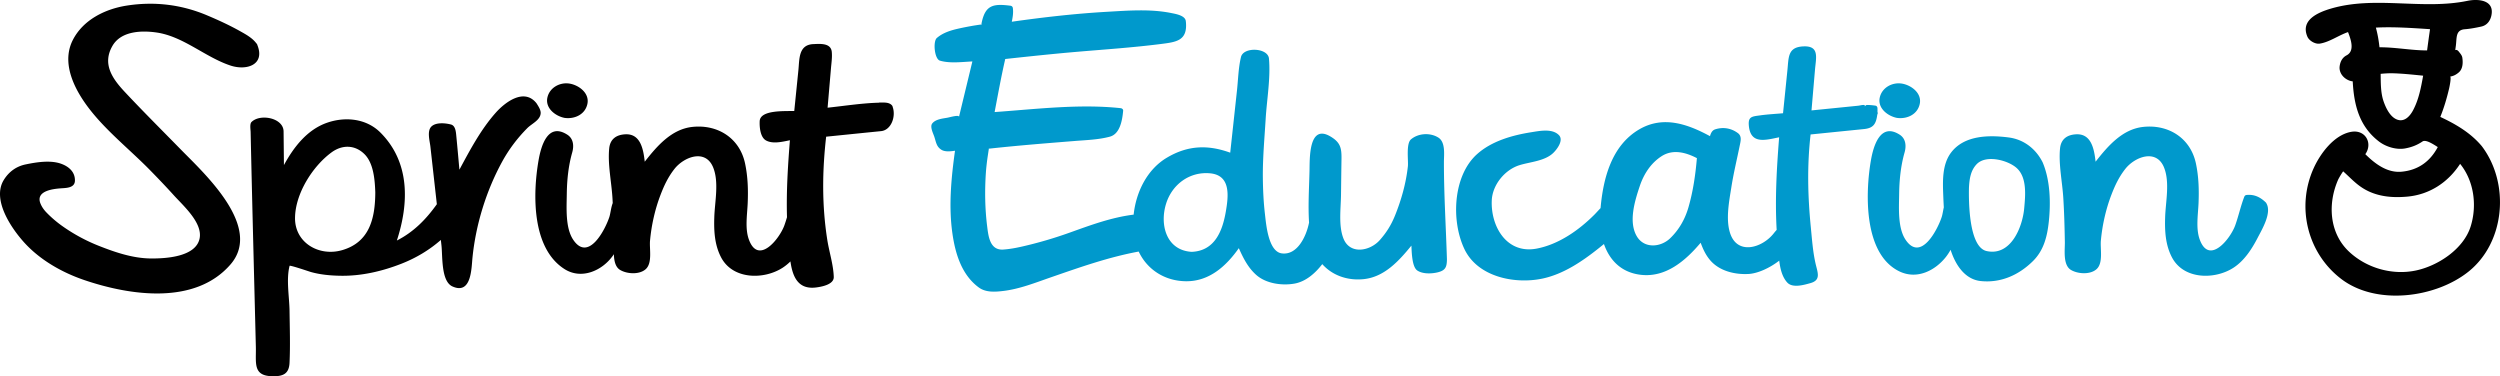 <svg xmlns="http://www.w3.org/2000/svg" width="1033.882" height="155.598"><path d="M1026.503 60.633c-.023-.031-.051-.055-.076-.083-.027-.044-.053-.089-.09-.132-4.631-5.511-10.705-9.054-17.141-12.067 1.545-3.814 2.688-7.729 3.639-11.743.178-.748 1.051-5.037.354-4.906 1.488-.279 2.404-.727 3.568-1.686 1.805-1.485 1.846-4.126 1.543-6.188-.135-.908-.852-1.709-1.383-2.393-1.566-2.014-1.738.903-1.289-2.531.422-3.232-.166-6.498 3.648-6.801 2.316-.183 4.607-.617 6.871-1.115 2.389-.525 3.748-2.41 4.197-4.676 1.285-6.455-5.705-6.836-9.865-5.973-18.623 3.864-38.199-2.174-56.506 3.215-5.584 1.644-12.645 4.806-9.748 11.598.74 1.734 3.258 3.173 5.107 2.891 4.018-.615 7.729-3.406 11.703-4.77 1.264 3.25 2.834 7.834-.613 9.627-1.768.921-2.592 2.604-2.846 4.479-.436 3.213 2.408 5.928 5.406 6.279.496 9.694 2.674 18.557 10.779 24.807 2.939 2.268 7.326 3.609 11.021 2.896 2.662-.513 4.826-1.345 7.072-2.862 1.344-.907 4.492 1.175 6.299 2.327-3.162 5.947-8.066 9.547-14.975 10.188-5.953.551-11.002-3.295-14.99-7.25 3.184-4.498.049-10.266-5.818-9.242-7.068 1.233-12.736 8.903-15.477 14.9-7.402 16.198-2.637 35.336 11.408 45.999 14.535 11.029 38.973 7.76 52.52-3.055 15.182-12.119 17.196-36.303 5.682-51.733zm-59.508 13.549a30.998 30.998 0 0 1 2.021-3.334c3.482 3.113 6.01 6.154 10.541 8.274 5.027 2.35 10.547 2.684 15.99 2.191 9.258-.836 16.877-5.915 21.84-13.548 5.764 7.095 7.064 17.236 4.367 25.857-2.957 9.451-13.635 16.396-22.857 18.283-9.748 1.994-20.385-1.123-27.545-7.928-8.167-7.764-8.749-19.935-4.357-29.795zm36.736-53.322c-6.596-.005-13.121-1.342-19.691-1.306-.297-2.765-.756-5.459-1.494-8.139 7.49-.381 14.92.17 22.395.65a790.446 790.446 0 0 0-1.21 8.795zm-15.043 9.431c4.492.066 8.947.567 13.412 1.008-.887 4.923-1.809 9.887-4.186 14.339-1.23 2.302-3.578 5.131-6.83 3.716-2.74-1.193-4.391-4.721-5.314-7.336-1.264-3.58-1.189-7.676-1.242-11.482a50.938 50.938 0 0 1 4.16-.245zM64.701 13.435c11.105 1.589 20.1 10.175 30.588 13.661 6.732 2.236 14.357-.325 11.178-8.373a1.039 1.039 0 0 0-.172-.43.957.957 0 0 0-.289-.381c-1.668-2.238-4.27-3.652-6.656-4.992-4.464-2.504-9.164-4.662-13.883-6.642-10.604-4.447-21.748-5.737-33.08-3.96-8.965 1.408-18.012 5.881-22.275 14.234-3.955 7.748-1.025 16.322 3.229 23.268 7.15 11.672 19.048 20.707 28.565 30.405 3.382 3.446 6.722 6.938 9.962 10.519 3.918 4.332 12.041 11.426 10.667 17.936-1.61 7.625-14.174 8.256-20.075 8.213-7.455-.057-14.657-2.492-21.511-5.195a71.595 71.595 0 0 1-15.147-8.184 46.697 46.697 0 0 1-6.545-5.594c-1.069-1.1-1.97-2.354-2.538-3.785-2.149-5.406 5.875-6.045 8.358-6.244 2.135-.172 5.826-.063 5.908-3.151.096-3.613-2.502-5.854-5.684-7.01-4.411-1.602-10.233-.662-14.709.267-3.904.81-6.952 3.064-9.02 6.419-5.023 8.151 3.137 20.026 8.482 25.918 6.557 7.227 15.718 12.406 24.879 15.512 18.787 6.365 45.717 10.461 60.404-6.504C108.75 93.848 84.508 71.764 74.89 61.941c-7.777-7.943-15.66-15.791-23.262-23.902-5.178-5.524-9.447-11.605-5.111-19.083 3.572-6.162 12.033-6.401 18.184-5.521zM233.51 48.76c.056.01.103-.005.155-.002.045.01.079.035.127.039 4.088.428 8.216-1.56 9.123-5.809.938-4.393-3.354-7.654-7.141-8.375-4.127-.785-8.512 1.579-9.406 5.771-.937 4.393 3.356 7.653 7.142 8.376zm135.652-4.539a.95.95 0 0 0-.199-.52c-1.152-1.535-3.487-1.279-5.209-1.293-.104-.002-.197.03-.291.059-7.058.192-14.18 1.32-21.211 2.072.468-5.447.936-10.895 1.402-16.342.193-2.245.545-4.484.331-6.729-.36-3.788-4.888-3.336-7.589-3.231-6.221.24-5.751 6.188-6.213 10.735-.57 5.64-1.143 11.278-1.715 16.919-4.113.122-14.086-.486-14.299 4.223-.105 2.348.208 6.644 2.615 7.964 2.783 1.526 6.666.587 9.883-.086-.839 10.588-1.514 21.232-1.203 31.853a65.866 65.866 0 0 1-1.058 3.287c-2.012 5.648-10.815 16.664-14.716 5.891-1.637-4.521-.688-10.195-.482-14.918.24-5.559.078-10.986-1.069-16.442-2.216-10.542-11.271-16.246-21.683-15.191-8.689.881-14.707 7.876-19.822 14.402-.568-5.098-1.703-11.648-8.027-11.33-3.777.189-6.285 2-6.669 5.836-.651 6.489.923 13.811 1.335 20.342.048.752.082 1.506.123 2.258-.725 1.871-.92 4.297-1.396 5.754-1.715 5.24-8.666 18.764-14.944 9.42-3.302-4.912-2.728-13.18-2.659-18.844.068-5.792.654-11.676 2.242-17.252.753-2.646.572-5.684-2.008-7.344-8.111-5.221-10.884 4.674-11.914 10.615-2.401 13.86-2.889 36.235 10.699 44.924 7.09 4.533 15.666.678 20.088-5.584.127-.178.24-.361.362-.541.085 2.641.583 5.303 2.575 6.5 2.796 1.68 7.895 2.055 10.555-.279 2.895-2.543 1.512-8.395 1.826-11.832.583-6.391 2.039-12.914 4.335-18.908 1.516-3.958 3.126-7.357 5.729-10.7 3.902-5.012 12.848-8.514 16.043-.672 2.461 6.045.703 14.079.478 20.401-.207 5.783.081 11.59 2.805 16.793 4.856 9.279 17.793 9.297 25.511 4.256a20.408 20.408 0 0 0 3.16-2.576c.893 6.193 3.059 11.746 10.654 10.766 2.116-.273 7.369-1.164 7.27-4.346-.159-5.078-1.891-10.305-2.682-15.355-2.237-14.307-2.105-28.321-.467-42.647 7.564-.766 15.127-1.544 22.693-2.297 4.309-.429 6.211-6.209 4.811-10.011z"/><path d="M223.601 46.781c.059-1.396-1.027-2.938-1.695-4.021a1.373 1.373 0 0 0-.157-.201l-.009-.014c-5.101-6.186-12.889-.259-16.773 4.128-6.143 6.938-10.584 15.336-14.975 23.495-.421-4.678-.832-9.357-1.293-14.03-.152-1.536-.317-4.146-2.188-4.644-2.246-.598-6.257-1.01-8.126.859-1.871 1.872-.646 6-.395 8.25l1.293 11.55 1.377 12.298c-4.407 6.18-9.545 11.49-16.539 15.023 5.015-15.348 5.521-32.315-6.773-44.635-5.856-5.867-14.598-6.689-22.098-4.076-8.213 2.859-13.773 10.053-17.826 17.506l-.146-13.93c-.059-5.588-9.689-7.452-13.266-3.877-.799.8-.383 3.173-.363 4.086.641 29.614 1.432 59.225 2.162 88.836.166 6.734-1.318 11.984 6.67 12.203 4.449.123 7.045-.867 7.262-5.547.33-7.141.094-14.332.001-21.475-.075-5.771-1.438-12.992.019-18.627.1-.387 8.184 2.377 8.769 2.541 4.022 1.131 8.175 1.496 12.337 1.564 8.576.143 17.135-1.848 25.076-4.953 5.999-2.346 11.568-5.631 16.371-9.863.084.736.166 1.473.248 2.209.516 4.596-.195 14.887 4.543 17.021 7.851 3.537 7.846-7.43 8.274-11.746 1.368-13.773 5.667-27.756 12.306-39.881 2.785-5.087 6.295-9.729 10.379-13.84 1.887-1.898 5.415-3.302 5.535-6.209zM155.203 79.53c-.043 10.723-2.35 20.646-13.727 23.924-9.55 2.75-19.578-3.066-19.467-13.355.107-9.996 7.217-21.273 15.068-27.057 4.43-3.264 9.706-3.21 13.655.709 3.818 3.787 4.289 10.777 4.471 15.779z"/><path d="M844.786 67.263a1.315 1.315 0 0 0-.076-.194c-2.805-5.531-7.762-9.414-13.992-10.221-8.156-1.056-18.27-.954-23.754 6.129-3.914 5.053-3.545 12.229-3.314 18.229.057 1.512.129 3.031.219 4.551-.338 1.453-.533 2.955-.869 3.977-1.715 5.242-8.666 18.76-14.943 9.42-3.303-4.91-2.73-13.18-2.662-18.842.07-5.783.652-11.665 2.238-17.233.756-2.652.59-5.696-2-7.364-8.031-5.175-10.881 4.638-11.916 10.614-2.326 13.446-3.102 38.678 11.74 45.891 7.332 3.564 14.941-.332 19.432-6.154a21.733 21.733 0 0 0 1.793-2.771c.02.059.033.121.053.18 1.887 5.855 5.729 12.068 12.424 12.76 8.326.859 15.773-2.516 21.602-8.293 4.49-4.449 5.898-10.252 6.539-16.383.824-7.865.563-16.881-2.48-24.235-.01-.023-.024-.041-.034-.061zm-30.515 10.298c.199-3.529.658-7.054 3.223-9.697 3.879-3.994 12.863-1.621 16.469 1.586 4.404 3.914 3.633 11.465 3.146 16.756-.715 7.768-5.533 19.805-15.523 17.621-7.45-1.627-7.435-20.881-7.315-26.266zM594.827 56.892c-3.34-2.095-8.25-1.85-11.301.733-2.125 1.8-1.029 8.792-1.293 11.17-.779 7.031-2.709 13.909-5.363 20.448-1.549 3.809-3.508 6.949-6.234 10.027-4.096 4.623-12.43 6.178-15.092-.744-2.041-5.311-1.035-12.258-.965-17.91.061-4.98.125-9.959.201-14.938.066-4.514-.482-6.799-4.539-9.219-9.039-5.39-8.58 9.033-8.686 14.007-.154 7.091-.645 14.41-.189 21.58-1.209 6.043-5.016 13.596-11.293 12.738-5.584-.762-6.461-12.102-6.938-16.158-.586-4.992-.826-10.029-.877-15.051-.082-8.15.674-16.35 1.17-24.478.488-8.035 2.078-16.86 1.357-24.88-.402-4.489-10.531-4.955-11.568-.645-1.068 4.435-1.162 9.223-1.65 13.744a37042.1 37042.1 0 0 1-2.807 25.826c-9.143-3.322-17.471-3.117-26.221 2.085-8.156 4.849-12.717 14.183-13.717 23.533-9.209 1.143-17.76 4.328-26.672 7.52a170.083 170.083 0 0 1-19.471 5.682c-2.545.582-5.123 1.051-7.727 1.24-5.596.408-6.199-5.504-6.712-9.625-.91-7.322-1.026-14.697-.532-22.055.166-2.471.468-4.923.836-7.371l.362-2.405a.92.92 0 0 0 .003-.301c.137.015.32.015.582-.015 11.645-1.269 23.283-2.186 34.957-3.124 4.781-.385 9.907-.532 14.558-1.793 4.287-1.162 5.149-7.083 5.479-10.722.057-.621-.529-1.006-1.063-1.063-17.042-1.829-35.045.408-52.094 1.617 1.396-7.32 2.725-14.658 4.389-21.922.107-.023.247-.049.469-.074l1.954-.214c2.503-.272 5.009-.538 7.513-.802 6.734-.706 13.473-1.377 20.219-1.95 11.309-.96 22.658-1.726 33.92-3.151 6.596-.836 11.443-1.283 10.627-9.34-.006-.053-.031-.089-.042-.137-.003-.051.013-.094.004-.146-.383-2.246-4.247-2.857-5.942-3.205-8.623-1.77-17.918-1.025-26.636-.527-13.168.752-26.31 2.251-39.368 4.111.373-1.841.684-3.67.447-5.568-.078-.635-.43-.982-1.063-1.063-7.035-.892-10.326-.301-11.85 7.057-.281 1.358.57.597-.83.799-2.799.405-5.574.909-8.336 1.518-3.352.738-6.754 1.707-9.383 3.985-1.617 1.402-1.016 8.684 1.303 9.368 4.08 1.204 9.059.533 13.406.32l-3.077 12.736-2.091 8.658c-.129.529-.256 1.057-.383 1.586.262-1.088-3.8.123-4.86.309-2.013.352-4.81.609-6.185 2.361-1.069 1.365.414 4.146.861 5.514.73 2.233.862 4.021 2.845 5.317 1.519.993 3.805.729 5.704.452-1.569 11.271-2.683 22.911-1.07 34.225 1.191 8.354 3.826 17.135 10.938 22.336 2.922 2.137 6.818 1.822 10.212 1.412 6.732-.818 13.251-3.439 19.62-5.643 11.986-4.146 23.77-8.332 36.266-10.639 3.476 7.379 10.662 12.154 19.463 12.277 9.72.137 16.754-6.297 21.944-13.678 1.825 4.064 3.718 7.932 7.141 11.008 4.047 3.639 10.643 4.564 15.848 3.652 4.625-.811 8.559-4.195 11.521-8.063 4.1 4.607 10.342 6.918 17.152 6.207 8.543-.889 14.539-7.523 19.713-13.861.139 3.703.387 8.947 2.467 10.316 2.248 1.48 5.871 1.346 8.377.742 3.24-.781 3.82-2.191 3.844-5.426-.41-13.432-1.258-26.801-1.244-40.245.007-2.931.735-8.156-2.308-10.065zm-102.015 47.257c-10.475-.619-13.316-11.184-10.555-19.961 2.521-8.013 9.789-13.307 18.197-12.512 8.721.824 7.562 9.61 6.475 15.913-1.387 8.038-4.619 16.185-14.117 16.56zm-77.115-79.721c-.108.14-.375.088 0 0zM784.511 48.76c.057.01.102-.005.156-.002.045.01.078.035.127.039 4.092.428 8.213-1.562 9.121-5.809.938-4.393-3.355-7.652-7.141-8.375-4.125-.786-8.51 1.581-9.406 5.77-.939 4.392 3.358 7.654 7.143 8.377zm152.787 35.381a1.07 1.07 0 0 0-.27-.414c-2.24-2.17-4.703-3.406-7.885-3.102-.518.049-.838.297-1.025.779-1.473 3.797-2.338 7.873-3.711 11.727-2.014 5.646-10.816 16.664-14.717 5.891-1.637-4.521-.686-10.195-.482-14.918.238-5.559.076-10.985-1.068-16.442-2.215-10.541-11.273-16.246-21.682-15.191-8.691.881-14.707 7.876-19.824 14.402-.566-5.097-1.703-11.648-8.027-11.33-3.777.189-6.285 2-6.67 5.836-.65 6.489.924 13.812 1.336 20.342.387 6.115.547 12.242.654 18.365.055 3.193-.885 9.498 2.514 11.541 2.797 1.678 7.895 2.055 10.555-.279 2.895-2.543 1.512-8.393 1.826-11.832.584-6.391 2.039-12.914 4.334-18.908 1.518-3.958 3.127-7.357 5.73-10.7 3.902-5.012 12.85-8.514 16.043-.672 2.463 6.046.703 14.079.479 20.401-.205 5.783.078 11.59 2.805 16.793 4.859 9.277 17.791 9.297 25.51 4.256 4.428-2.893 7.516-7.674 9.9-12.268 1.884-3.634 5.925-10.33 3.675-14.277zM770.821 53.379c3.844-.387 5.023-1.986 5.539-5.995.201-.308.244-.716.08-1.073.008-.527.008-1.052-.006-1.582-.012-.434-.313-.951-.781-1.025a24.002 24.002 0 0 0-3.471-.295c-.518-.007-.84.34-1.025.779.559-1.324-1.572-.581-2.713-.467l-7.094.715c-4.066.409-8.133.818-12.199 1.229l1.453-16.93c.418-4.874 1.898-9.797-4.695-9.555-6.619.242-6.166 4.442-6.715 9.82l-1.816 17.834c-3.158.288-6.344.438-9.48.879-3.436.48-5.031.484-4.65 4.361.752 7.677 6.811 5.873 12.52 4.701-1.006 12.762-1.756 25.526-1.023 38.297-.428.469-.85.973-1.262 1.492-4.766 6.023-15.299 9.221-18.135-.598-1.65-5.719-.246-12.758.641-18.436.908-5.82 2.303-11.555 3.48-17.322.365-1.789.975-3.878-.756-5.16-2.738-2.031-6.018-2.605-9.309-1.592-1.371.422-1.877 1.611-2.236 2.85-9.26-5.024-19.387-8.596-29.275-2.795C666.465 60.216 663 73.77 661.918 86.066c-1.102 1.154-2.006 2.164-2.559 2.717-6.412 6.422-14.809 12.326-23.91 14.033-12.426 2.33-19.039-9.289-18.518-20.035.309-6.375 5.391-12.555 11.383-14.45 4.393-1.389 10.451-1.678 13.98-5.027 1.48-1.403 4.561-5.291 2.354-7.477-2.795-2.77-7.904-1.694-11.361-1.148-7.867 1.243-16.428 3.652-22.484 9.104-9.93 8.938-10.746 27.544-5.188 39.22 5.471 11.492 20.654 14.582 32.08 12.244 8.736-1.789 16.623-7.135 23.467-12.588.674-.537 1.402-1.121 2.158-1.746 2.297 6.629 7.131 11.809 15.279 12.738 10.352 1.182 18.494-5.875 24.713-13.262.969 2.609 2.055 5.027 3.945 7.24 3.842 4.49 10.242 5.984 15.875 5.672 3.693-.205 8.623-2.369 12.674-5.51.414 3.383 1.215 6.773 3.346 9.076 2.197 2.373 7.006.932 9.547.221 4.535-1.271 2.957-4.393 2.09-8.271-1.08-4.828-1.426-9.797-1.908-14.711-1.285-13.068-1.582-25.459-.109-38.497 7.348-.745 14.698-1.49 22.049-2.23zm-69.064 12.017c-.596 6.906-1.563 13.666-3.492 20.343-1.414 4.9-3.896 9.275-7.572 12.809-3.928 3.773-10.707 4.34-13.77-.803-3.549-5.961-.838-14.709 1.219-20.825 1.674-4.976 4.584-9.477 9.039-12.34 4.699-3.018 10.05-1.533 14.576.816z" fill="#09c"/></svg>